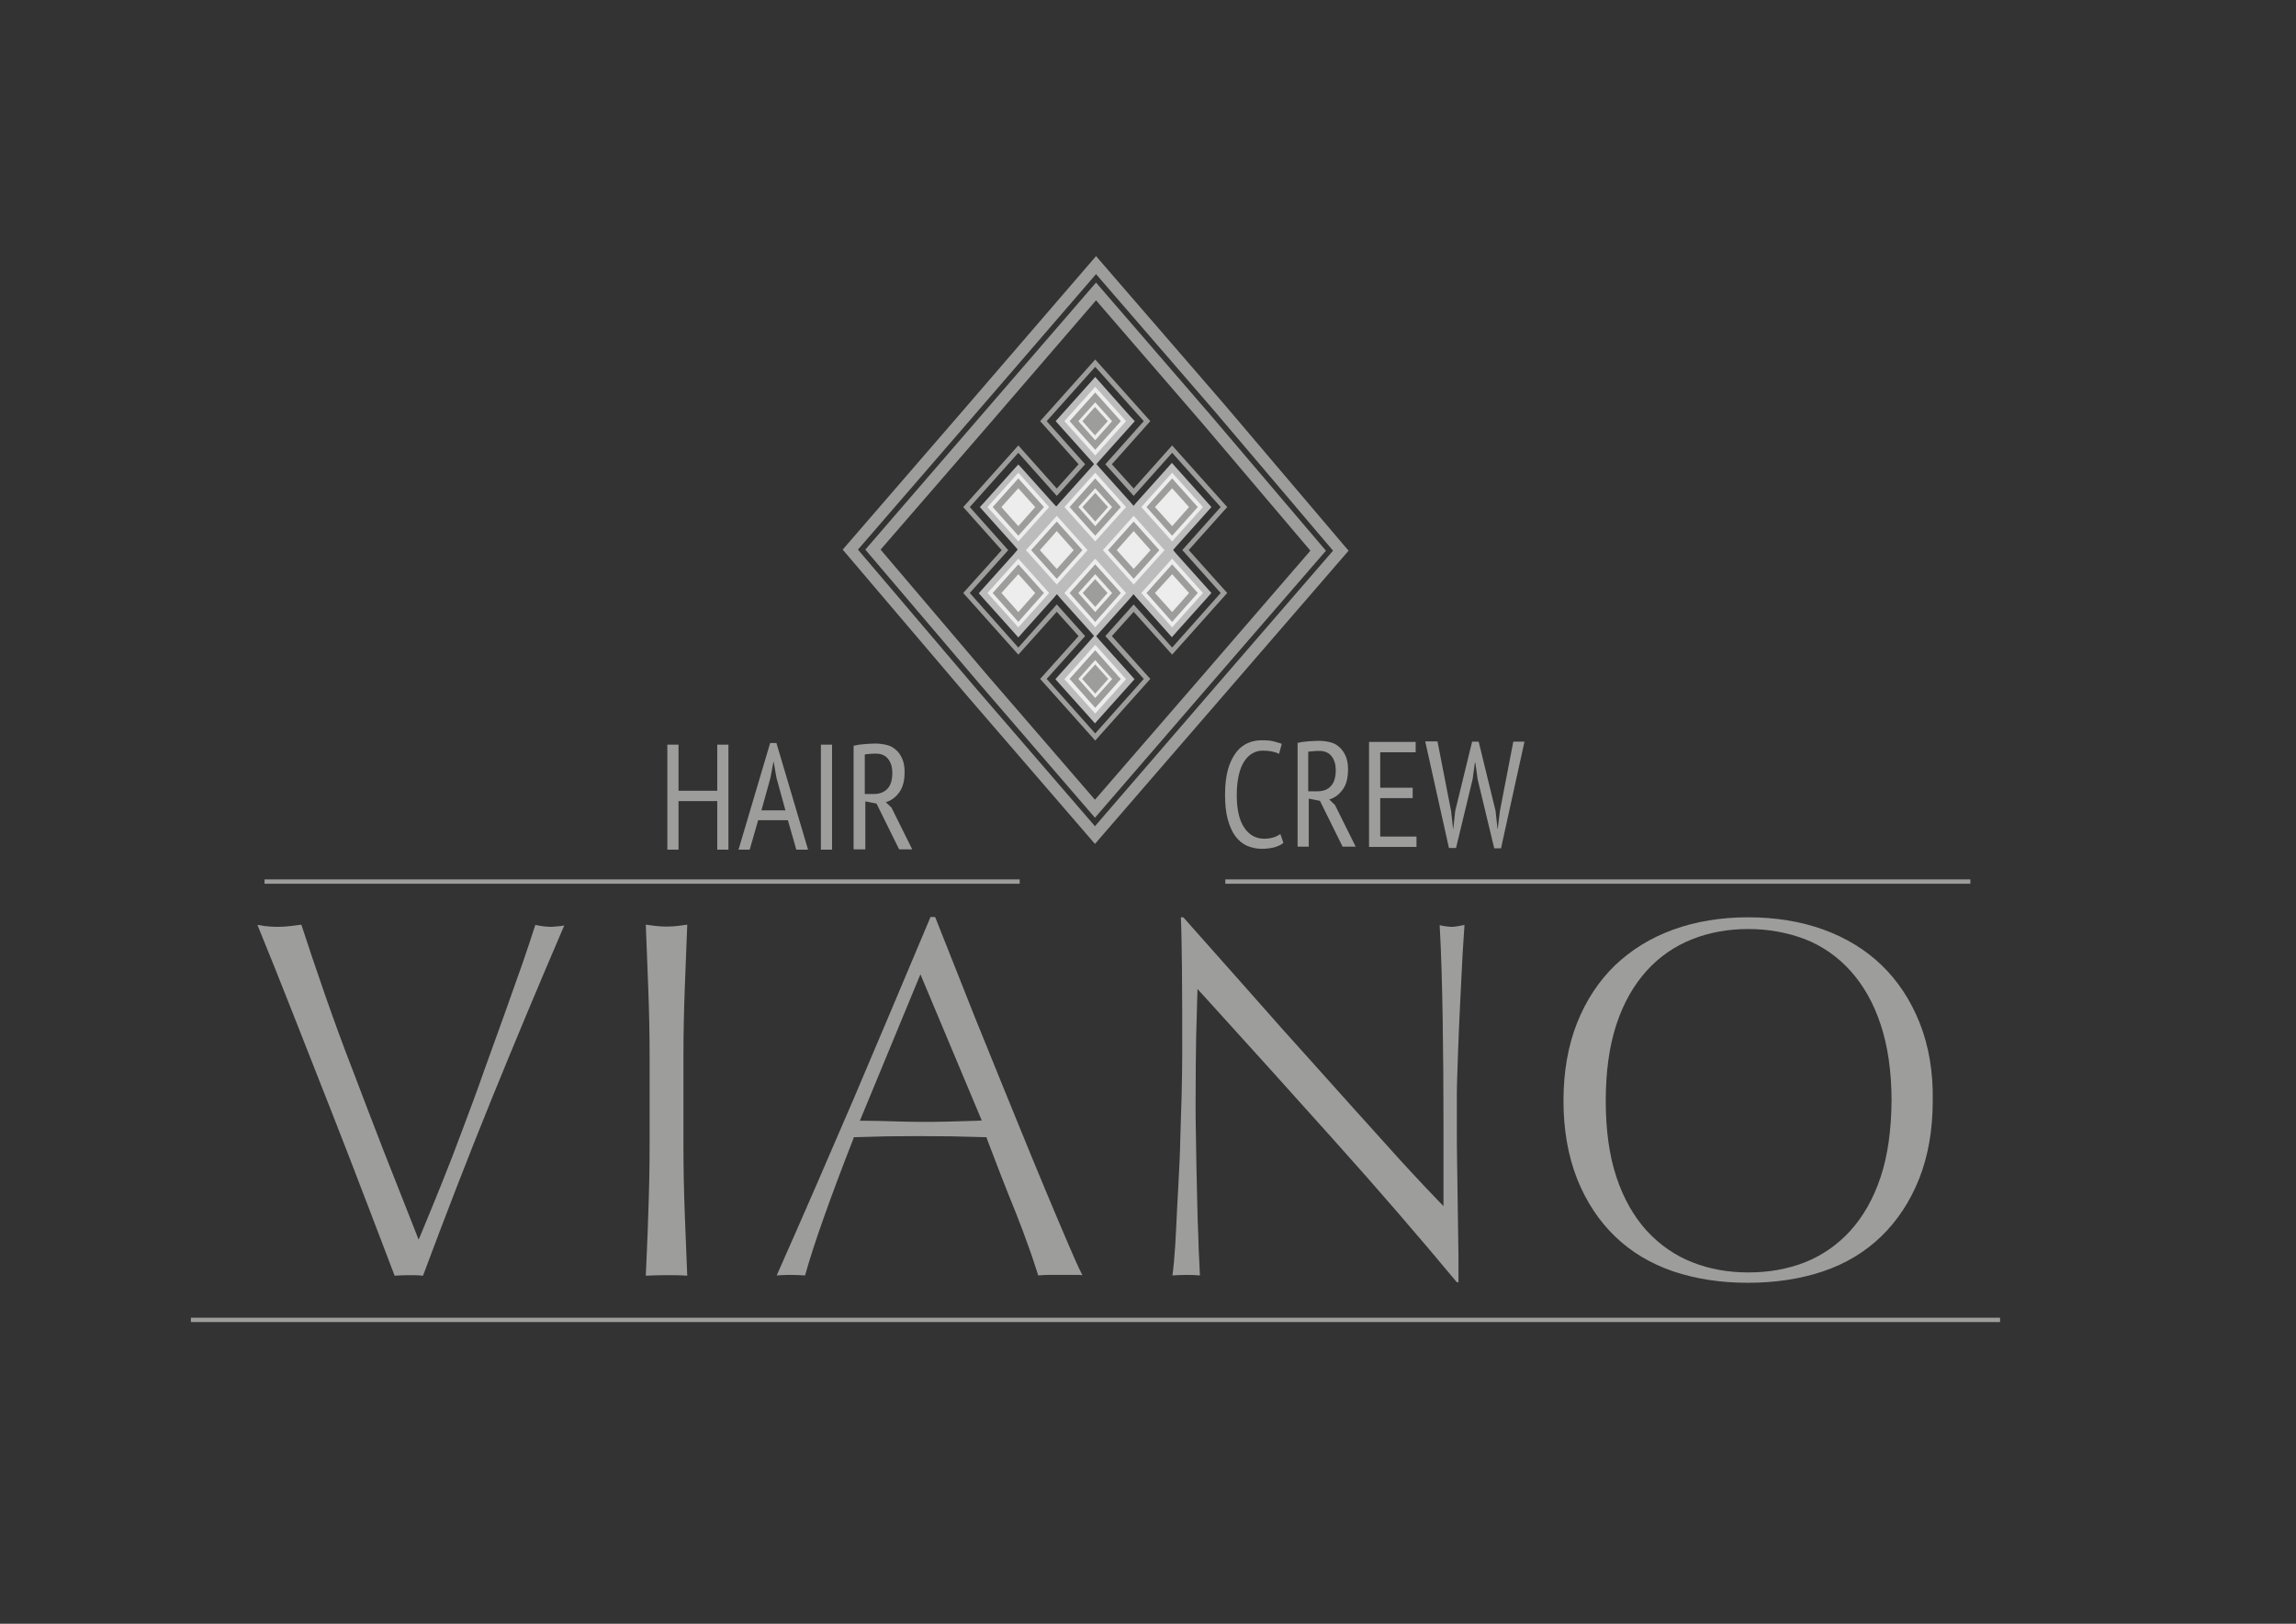 <svg xmlns="http://www.w3.org/2000/svg" xmlns:xlink="http://www.w3.org/1999/xlink" id="Ebene_1" x="0px" y="0px" viewBox="0 0 841.9 595.3" style="enable-background:new 0 0 841.9 595.3;" xml:space="preserve">
<rect x="0" y="0" width="841.9" height="595.3" fill="#333333" stroke="none"/>
<style type="text/css">
	.st0{fill:#9D9D9C;}
	.st1{fill:#EDEDED;}
	.st2{fill:#BDBCBC;}
</style>
<g>
	<rect x="70" y="483.1" class="st0" width="663.4" height="1.6"></rect>
	<g>
		<polygon class="st0" points="491.6,201.9 490,200.5 445.1,252.4 401.5,302.9 357.9,252.4 314.6,201.5 358.3,151 401.9,100.5     445.5,150.9 490,203.3 491.6,201.9 490,200.5 491.6,201.9 493.3,200.5 448.8,148.1 401.9,93.9 355.1,148.2 309,201.5 354.7,255.2     401.5,309.4 448.4,255.2 494.5,201.9 493.3,200.5   "></polygon>
		<polygon class="st0" points="483.4,201.9 481.7,200.5 441,247.6 401.5,293.2 362.1,247.6 322.9,201.5 362.5,155.8 401.9,110.1     441.4,155.8 481.7,203.3 483.4,201.9 481.7,200.5 483.4,201.9 485,200.5 444.6,153 401.9,103.6 359.2,153 317.3,201.5     358.9,250.4 401.5,299.8 444.2,250.4 486.2,201.9 485,200.5   "></polygon>
		<polygon class="st0" points="434.7,201.7 434.1,202.3 447.6,217.4 429.8,237.4 415.7,221.6 405.3,233.2 419.4,248.9 401.6,268.9     383.8,248.9 397.9,233.2 387.5,221.6 373.4,237.4 355.6,217.4 369.7,201.7 355.6,185.9 373.4,166 387.5,181.8 397.9,170.2     383.8,154.4 401.6,134.5 419.4,154.4 405.3,170.2 415.7,181.8 429.8,166 447.6,185.9 433.5,201.7 434.1,202.3 434.7,201.7     435.3,202.3 450,185.9 429.8,163.3 415.7,179.1 407.7,170.2 421.8,154.4 401.6,131.8 381.4,154.4 395.5,170.2 387.5,179.1     373.4,163.3 353.2,185.9 367.3,201.7 353.2,217.4 373.4,240 387.5,224.3 395.5,233.2 381.4,248.9 401.6,271.5 421.8,248.9     407.7,233.2 415.7,224.3 429.8,240 450,217.4 435.3,201 434.7,201.7 435.3,202.3   "></polygon>
		<polygon class="st1" points="360.5,217.4 373.4,203.1 386.3,217.4 373.4,231.8   "></polygon>
		<path class="st2" d="M387.5,217l-1.2-1.4L375,203.1l-1.4-1.6l-0.2-0.2l-0.2,0.2v0l-0.2,0.2l-1.2,1.4l-11.3,12.6l-1.6,1.8l1.6,1.8    l11.3,12.6l1.6,1.8l1.6-1.8l11.3-12.6l1.2-1.4l0.4-0.4L387.5,217z M373.4,230l-11.3-12.6l11.3-12.6l11.3,12.6L373.4,230z"></path>
		<polygon class="st1" points="374.6,201.7 387.5,187.3 400.4,201.7 387.5,216.1   "></polygon>
		<path class="st2" d="M401.6,201.3l-1.2-1.4l-11.3-12.6l-1.6-1.8l-0.2,0.2l-0.2,0.2l-1.2,1.4l-11.3,12.6l-1.2,1.4l-0.2,0.2v0    l-0.2,0.2l1.6,1.8l11.3,12.6l1.2,1.4l0.4,0.4l0.4-0.4l1.2-1.4l11.3-12.6l1.2-1.4l0.4-0.4L401.6,201.3z M398.8,201.7l-11.3,12.6    l-11.3-12.6l11.3-12.6L398.8,201.7z"></path>
		<polygon class="st1" points="360.7,185.9 373.4,171.8 386.1,185.9 373.4,200.1   "></polygon>
		<path class="st2" d="M387.3,185.7l-1.2-1.3l-11.3-12.6l-1.4-1.5l-1.4,1.5l-11.3,12.6l-1.4,1.5l1.4,1.6l11.3,12.6l1.2,1.4v0    l0.2,0.2l0.2-0.2l1.2-1.4l11.3-12.6l1.2-1.4l0.2-0.2L387.3,185.7z M373.4,173.3l11.3,12.6l-11.3,12.6l-11.3-12.6L373.4,173.3z"></path>
		<polygon class="st1" points="388.7,185.9 401.6,171.5 414.5,185.9 401.6,200.3   "></polygon>
		<path class="st2" d="M415.7,185.5l-1.2-1.4l-11.3-12.6l-1.2-1.4l-0.4-0.4l-0.4,0.4l-1.2,1.4l-11.3,12.6l-1.2,1.4l-0.2,0.2    l-0.2,0.2l0.2,0.2l1.4,1.6l11.3,12.6l1.2,1.4l0.4,0.4l0.4-0.4l1.2-1.4l11.3-12.6l1.2-1.4l0.4-0.4L415.7,185.5z M401.6,173.3    l11.3,12.6l-11.3,12.6l-11.3-12.6L401.6,173.3z"></path>
		<polygon class="st1" points="388.7,154.4 401.6,140 414.5,154.4 401.6,168.8   "></polygon>
		<path class="st2" d="M414.4,152.6L403.2,140l-1.6-1.8L400,140l-11.3,12.6l-1.6,1.8l1.6,1.8l11.3,12.6l1.2,1.4l0.4,0.4l0.4-0.4    l1.2-1.4l11.3-12.6l1.6-1.8L414.4,152.6z M401.6,167l-11.3-12.6l11.3-12.6l11.3,12.6L401.6,167z"></path>
		<polygon class="st1" points="388.7,217.4 401.6,203.1 414.5,217.4 401.6,231.8   "></polygon>
		<path class="st2" d="M415.7,217l-1.2-1.4l-11.3-12.6l-1.2-1.4l-0.4-0.4l-0.4,0.4l-1.2,1.4l-11.3,12.6l-1.2,1.4l-0.4,0.4l0.4,0.4    l1.2,1.4l11.3,12.6l1.2,1.4l0.4,0.4l0.4-0.4l1.2-1.4l11.3-12.6l1.2-1.4l0.4-0.4L415.7,217z M401.6,230l-11.3-12.6l11.3-12.6    l11.3,12.6L401.6,230z"></path>
		<polygon class="st1" points="388.7,248.9 401.6,234.6 414.4,248.9 401.6,263.3   "></polygon>
		<path class="st2" d="M414.4,247.2l-11.3-12.6l-1.2-1.4l-0.4-0.4l-0.4,0.4l-1.2,1.4l-11.3,12.6l-1.6,1.8l1.6,1.8l11.3,12.6l1.6,1.8    l1.6-1.8l11.3-12.6l1.6-1.8L414.4,247.2z M401.6,261.6L390.3,249l11.3-12.6l11.3,12.6L401.6,261.6z"></path>
		<polygon class="st1" points="402.8,201.7 415.7,187.3 428.5,201.7 415.7,216.1   "></polygon>
		<path class="st2" d="M429.8,201.3l-1.2-1.4l-11.3-12.6l-1.2-1.4l-0.4-0.4l-0.4,0.4l-1.2,1.4l-11.3,12.6l-1.2,1.4l-0.4,0.4l0.4,0.4    l1.2,1.4l11.3,12.6l1.2,1.4l0.4,0.4l0.4-0.4l1.2-1.4l11.3-12.6l1.2-1.4l0.4-0.4L429.8,201.3z M427,201.7l-11.3,12.6l-11.3-12.6    l11.3-12.6L427,201.7z"></path>
		<polygon class="st1" points="416.9,217.4 429.8,203.1 442.6,217.4 429.8,231.8   "></polygon>
		<path class="st2" d="M442.6,215.6l-11.3-12.6l-1.2-1.4h0l-0.4-0.4l-0.4,0.4l-1.2,1.4l-11.3,12.6l-1.2,1.4l-0.4,0.4l0.4,0.4    l1.2,1.4l11.3,12.6l1.6,1.8l1.6-1.8l11.3-12.6l1.6-1.8L442.6,215.6z M429.8,230l-11.3-12.6l11.3-12.6l11.3,12.6L429.8,230z"></path>
		<polygon class="st1" points="416.9,185.9 429.8,171.5 442.6,185.9 429.8,200.3   "></polygon>
		<path class="st2" d="M442.6,184.1l-11.3-12.6l-1.6-1.8l-1.6,1.8l-11.3,12.6l-1.2,1.4l-0.4,0.4l0.4,0.4l1.2,1.4l11.3,12.6l1.2,1.4    l0.4,0.4l0.4-0.4h0l1.2-1.4l11.3-12.6l1.6-1.8L442.6,184.1z M429.8,198.5l-11.3-12.6l11.3-12.6l11.3,12.6L429.8,198.5z"></path>
		<polygon class="st0" points="381.2,217.4 380.4,216.5 373.4,224.4 367.2,217.4 373.4,210.5 380.4,218.3 381.2,217.4 380.4,216.5     381.2,217.4 382,216.5 373.4,206.9 364,217.4 373.4,228 382.8,217.4 382,216.5   "></polygon>
		<polygon class="st0" points="395.3,201.7 394.5,200.8 387.5,208.6 381.3,201.7 387.5,194.7 394.5,202.6 395.3,201.7 394.5,200.8     395.3,201.7 396.1,200.8 387.5,191.2 378.1,201.7 387.5,212.2 396.9,201.7 396.1,200.8   "></polygon>
		<polygon class="st0" points="381.2,185.9 380.4,185 373.4,192.9 367.2,185.9 373.4,179 380.4,186.8 381.2,185.9 380.4,185     381.2,185.9 382,185 373.4,175.4 364,185.9 373.4,196.4 382.8,185.9 382,185   "></polygon>
		<polygon class="st0" points="409.4,185.9 408.6,185 401.6,192.9 395.4,185.9 401.6,179 408.6,186.8 409.4,185.9 408.6,185     409.4,185.9 410.2,185 401.6,175.4 392.2,185.9 401.6,196.4 411,185.9 410.2,185   "></polygon>
		<polygon class="st0" points="406.3,185.9 401.6,191.2 396.9,185.9 401.6,180.7   "></polygon>
		<polygon class="st0" points="409.4,154.4 408.6,153.5 401.6,161.4 395.4,154.4 401.6,147.5 408.6,155.3 409.4,154.4 408.6,153.5     409.4,154.4 410.2,153.5 401.6,143.9 392.2,154.4 401.6,164.9 411,154.4 410.2,153.5   "></polygon>
		<polygon class="st0" points="409.4,217.4 408.6,216.5 401.6,224.4 395.4,217.4 401.6,210.5 408.6,218.3 409.4,217.4 408.6,216.5     409.4,217.4 410.2,216.5 401.6,206.9 392.2,217.4 401.6,228 411,217.4 410.2,216.5   "></polygon>
		<polygon class="st0" points="406.1,217.4 401.6,222.5 397,217.4 401.6,212.3   "></polygon>
		<polygon class="st0" points="409.4,248.9 408.6,248.1 401.6,255.9 395.4,248.9 401.6,242 408.6,249.8 409.4,248.9 408.6,248.1     409.4,248.9 410.2,248.1 401.6,238.4 392.2,248.9 401.6,259.5 411,248.9 410.2,248.1   "></polygon>
		<polygon class="st0" points="406.4,248.9 401.6,254.3 396.8,248.9 401.6,243.6   "></polygon>
		<polygon class="st0" points="423.5,201.7 422.7,200.8 415.7,208.6 409.5,201.7 415.7,194.7 422.7,202.6 423.5,201.7 422.7,200.8     423.5,201.7 424.3,200.8 415.7,191.2 406.3,201.7 415.7,212.2 425.1,201.7 424.3,200.8   "></polygon>
		<polygon class="st0" points="437.6,217.4 436.8,216.5 429.8,224.4 423.5,217.4 429.8,210.5 436.8,218.3 437.6,217.4 436.8,216.5     437.6,217.4 438.4,216.5 429.8,206.9 420.4,217.4 429.8,228 439.2,217.4 438.4,216.5   "></polygon>
		<polygon class="st0" points="437.6,185.9 436.8,185 429.8,192.9 423.5,185.9 429.8,179 436.8,186.8 437.6,185.9 436.8,185     437.6,185.9 438.4,185 429.8,175.4 420.4,185.9 429.8,196.4 439.2,185.9 438.4,185   "></polygon>
		<polygon class="st0" points="406.2,154.4 401.5,159.6 396.9,154.4 401.5,149.2   "></polygon>
	</g>
	<g>
		<g>
			<path class="st0" d="M263,293.7h-14.2v17.8h-4.1V273h4.1v16.9H263V273h4.1v38.5H263V293.7z"></path>
			<path class="st0" d="M288.9,300.7h-10.9l-3.1,10.8h-4.1l11.6-39.1h2.3l11.6,39.1h-4.3L288.9,300.7z M279.2,297.1h8.8l-3.3-12     l-1-5.8h-0.1l-1.1,5.9L279.2,297.1z"></path>
			<path class="st0" d="M301,273h4.1v38.5H301V273z"></path>
			<path class="st0" d="M313,273.4c1.2-0.3,2.5-0.5,4-0.6c1.4-0.1,2.8-0.2,4-0.2c1.4,0,2.8,0.2,4.1,0.5c1.3,0.3,2.4,0.9,3.4,1.8     c1,0.8,1.7,1.9,2.3,3.2c0.6,1.3,0.9,3,0.9,5c0,3-0.6,5.5-1.9,7.3c-1.3,1.8-2.9,3.1-5,3.7l2.1,2l7.6,15.3h-4.8l-8.3-16.8l-4.1-0.8     v17.6H313V273.4z M317.1,291.1h3.3c2.1,0,3.7-0.6,5-1.9c1.2-1.3,1.8-3.2,1.8-5.9c0-2-0.5-3.7-1.5-5c-1-1.3-2.5-2-4.5-2     c-0.7,0-1.5,0-2.3,0.1c-0.8,0.1-1.4,0.1-1.8,0.2V291.1z"></path>
		</g>
		<g>
			<path class="st0" d="M470.6,309c-0.9,0.8-2.1,1.3-3.5,1.7c-1.4,0.3-2.9,0.5-4.4,0.5c-1.9,0-3.7-0.4-5.4-1.1     c-1.6-0.7-3.1-1.9-4.3-3.5c-1.2-1.6-2.1-3.7-2.8-6.2s-1-5.6-1-9.1c0-3.7,0.4-6.8,1.1-9.3s1.8-4.6,3-6.2c1.2-1.6,2.7-2.7,4.3-3.4     c1.6-0.7,3.3-1,5-1c1.8,0,3.2,0.1,4.4,0.4c1.2,0.3,2.2,0.6,3,0.9l-1,3.7c-0.7-0.4-1.6-0.7-2.6-0.9s-2.1-0.3-3.4-0.3     s-2.5,0.3-3.6,0.9c-1.1,0.6-2.1,1.5-3,2.8c-0.9,1.3-1.6,2.9-2.1,5c-0.5,2.1-0.8,4.6-0.8,7.5c0,5.4,0.9,9.4,2.8,12.1     c1.8,2.7,4.3,4,7.3,4c1.2,0,2.4-0.2,3.4-0.5c1-0.3,1.8-0.8,2.5-1.2L470.6,309z"></path>
			<path class="st0" d="M475.6,272.4c1.2-0.3,2.5-0.5,4-0.6c1.4-0.1,2.8-0.2,4-0.2c1.4,0,2.8,0.2,4.1,0.5c1.3,0.3,2.4,0.9,3.4,1.8     s1.7,1.9,2.3,3.2c0.6,1.3,0.9,3,0.9,5c0,3-0.6,5.5-1.9,7.3c-1.3,1.8-2.9,3.1-5,3.7l2.1,2l7.6,15.3h-4.8l-8.3-16.8l-4.1-0.8v17.6     h-4.1V272.4z M479.8,290.1h3.3c2.1,0,3.7-0.6,4.9-1.9c1.2-1.3,1.8-3.2,1.8-5.9c0-2-0.5-3.7-1.5-5c-1-1.3-2.5-2-4.5-2     c-0.7,0-1.5,0-2.3,0.1c-0.8,0.1-1.4,0.1-1.8,0.2V290.1z"></path>
			<path class="st0" d="M502,272h17.1v3.8h-13v13h11.9v3.8h-11.9v14.1h13.3v3.8H502V272z"></path>
			<path class="st0" d="M532.1,297.4l0.7,6.4h0.1l0.7-6.5l6.2-25.4h2.4l6.2,25.4l0.7,6.5h0.1l0.8-6.5l4.9-25.4h4.1l-8.6,39.1h-2.5     l-6.1-25.4l-0.8-5.9h-0.2l-0.8,5.9l-6.1,25.3h-2.6l-8.7-39.1h4.5L532.1,297.4z"></path>
		</g>
	</g>
	<g>
		<path class="st0" d="M206.9,339.3c-9.2,21.4-18.2,42.9-26.7,63.8c-8.7,21.4-17.1,43.2-25.1,64.6c-1.7-0.2-3.4-0.2-5.2-0.2    c-2,0-3.7,0.1-5.2,0.2c-2.8-7.3-6.1-16.1-10-26.2c-4-10.6-8.4-21.8-13-33.6c-4.6-11.8-9.4-23.8-14.2-36.1    c-4.5-11.5-8.9-22.4-13.1-32.7c0.9,0.1,1.8,0.2,2.6,0.4c3.3,0.4,6.3,0.4,9.6,0c1.3-0.2,2.6-0.3,3.9-0.5c2.6,8,5.5,16.6,8.6,25.5    c3.2,9.2,6.7,18.8,10.4,28.3c3.6,9.6,7.4,19.3,11.2,29.2c3.8,9.7,7.7,19.6,11.6,29.4l1.2,3.1l1.3-3.1c2.2-5.3,4.6-11.1,7.2-17.6    c2.6-6.4,5.2-13.2,7.8-20.2c2.6-6.9,5.3-14.1,7.8-21.3c2.6-7.2,5.1-14.2,7.5-20.8c2.4-6.7,4.6-12.9,6.6-18.6    c1.8-5.2,3.3-9.8,4.6-13.8c2.3,0.5,4.3,0.7,5.9,0.7C203.7,339.7,205.2,339.6,206.9,339.3z"></path>
		<path class="st0" d="M251.1,445.1c0.3,7.7,0.6,15.2,0.9,22.6c-2.4-0.2-4.9-0.2-7.6-0.2c-2.7,0-5.2,0.1-7.6,0.2    c0.3-7.4,0.7-14.9,0.9-22.6c0.3-8.2,0.5-16.6,0.5-25v-33c0-8.4-0.2-16.7-0.5-24.9c-0.3-7.6-0.6-15.3-0.9-23.2c1,0.1,2,0.3,3,0.4    c3.1,0.4,6.2,0.4,9.2,0c1-0.1,2-0.3,3-0.4c-0.3,7.8-0.6,15.6-0.9,23.2c-0.3,8.1-0.5,16.5-0.5,24.9v33    C250.6,428.5,250.8,436.9,251.1,445.1z"></path>
		<path class="st0" d="M391.8,456.3c-2.5-5.9-5.4-12.6-8.5-20.1c-3.1-7.5-6.5-15.6-10-24.3c-3.6-8.7-7.1-17.5-10.7-26.3    c-3.6-8.8-7.1-17.5-10.5-26.2l-9.2-23.2h-1.7c-9.4,22.4-18.9,44.8-28.2,66.7c-9.2,21.4-18.6,43.1-28.2,64.7c1.4-0.1,3-0.2,4.6-0.2    c2.1,0,4,0.1,5.8,0.2c1.6-5.7,3.9-12.9,6.9-21.3c3.2-9,6.8-18.6,10.7-28.5l0.3-0.9l0.9,0c3.8-0.1,7.6-0.2,11.3-0.3    c7.7-0.1,15.6-0.1,23.5,0c4.1,0.1,8.1,0.2,12,0.3l0.9,0l0.3,0.9c1.6,4.2,3.3,8.7,5.1,13.3c1.8,4.7,3.7,9.3,5.5,13.8    c1.8,4.5,3.4,8.9,4.9,13.1c1.3,3.6,2.3,6.9,3.2,9.6c1.3-0.1,2.6-0.2,3.9-0.2h9.8c0.8,0,1.7,0,2.5,0.1    C395.4,464.6,393.7,460.8,391.8,456.3z M358.1,410.9c-3.4,0.1-6.9,0.2-10.4,0.3c-3.5,0.1-6.9,0.1-10.4,0.1c-3.2,0-6.6-0.1-10-0.2    c-3.4-0.1-6.7-0.2-9.9-0.2h-2.1l22.2-53.7l22.5,53.6L358.1,410.9z"></path>
		<path class="st0" d="M537,339.1c-0.2,2.7-0.4,6.4-0.7,10.8c-0.3,5.6-0.6,11.6-0.9,18c-0.3,6.4-0.6,12.7-0.8,18.8    c-0.2,6.1-0.4,11.1-0.4,14.8v11.5c0,4.3,0,8.9,0.1,13.6l0.4,27.7c0.1,4.2,0.1,7.8,0.1,10.8v5h-0.6c-13.9-16.7-29-34.2-44.8-51.8    c-15.7-17.5-31.8-35.4-48-53.2l-2.3-2.5l-0.1,3.4c-0.1,3.6-0.2,8.4-0.4,14.4c-0.1,6-0.2,14.3-0.2,24.6c0,2.7,0,6,0.1,10l0.2,12.5    c0.1,4.4,0.2,8.8,0.3,13.3c0.1,4.5,0.2,8.6,0.4,12.5c0.1,3.9,0.2,7.2,0.4,10.1c0.1,1.7,0.1,3.2,0.2,4.2c-3.2-0.3-6.9-0.2-10.1,0    c0.2-1.3,0.4-3.1,0.6-5.4c0.3-3.4,0.6-7.6,0.8-12.4c0.2-4.8,0.5-10,0.8-15.6c0.3-5.7,0.6-11.4,0.7-16.9c0.2-5.6,0.3-11.1,0.5-16.5    c0.1-5.4,0.2-10.2,0.2-14.4c0-12.3,0-22.8-0.1-31.7c-0.1-7.9-0.2-14-0.4-18.4h0.9c7.4,8.3,15.3,17.2,23.7,26.7    c8.5,9.7,17,19.2,25.5,28.6c8.4,9.4,16.4,18.3,24,26.7c7.5,8.4,14.2,15.6,19.8,21.4l2.4,2.5v-29.5c0-13.4-0.1-26.6-0.3-39.3    c-0.2-12-0.5-23.5-1.1-34.2c1.8,0.4,3.4,0.6,4.8,0.6C533.8,339.7,535.2,339.5,537,339.1z"></path>
		<path class="st0" d="M703.9,375c-3.3-8.3-8-15.4-13.9-21.1c-5.9-5.7-13.1-10.1-21.4-13.1c-8.3-3-17.6-4.5-27.6-4.5    c-9.9,0-19.1,1.5-27.4,4.5c-8.3,3-15.4,7.4-21.4,13.1c-5.9,5.7-10.6,12.8-13.9,21.1c-3.3,8.3-5,17.9-5,28.6    c0,10.6,1.7,20.2,5,28.6c3.3,8.3,8,15.4,13.9,21.1c5.9,5.7,13.1,10,21.3,12.8c8.3,2.8,17.5,4.2,27.4,4.2c10,0,19.3-1.4,27.6-4.2    c8.3-2.8,15.4-7.1,21.3-12.8c5.9-5.7,10.6-12.8,13.9-21.1c3.3-8.3,5-17.9,5-28.6C708.9,392.9,707.2,383.3,703.9,375z M689.6,431.5    c-2.6,7.9-6.4,14.5-11.1,19.7c-4.7,5.2-10.4,9.1-16.7,11.6c-6.4,2.5-13.3,3.7-20.7,3.7c-7.3,0-14.2-1.2-20.5-3.7    c-6.4-2.5-12-6.4-16.8-11.6c-4.7-5.2-8.5-11.8-11.1-19.7c-2.6-7.8-3.9-17.2-3.9-27.9c0-10.7,1.3-20.1,3.9-28    c2.6-7.9,6.4-14.5,11.1-19.7c4.7-5.2,10.4-9.1,16.8-11.6c6.3-2.5,13.2-3.7,20.5-3.7c7.4,0,14.3,1.3,20.7,3.7    c6.4,2.5,12,6.4,16.7,11.6c4.7,5.2,8.5,11.8,11.1,19.7c2.6,7.8,4,17.3,4,28C693.5,414.3,692.2,423.7,689.6,431.5z"></path>
	</g>
	<g>
		<rect x="449.3" y="322.4" class="st0" width="273.2" height="1.6"></rect>
		<rect x="97" y="322.4" class="st0" width="276.9" height="1.6"></rect>
	</g>
</g>
</svg>
